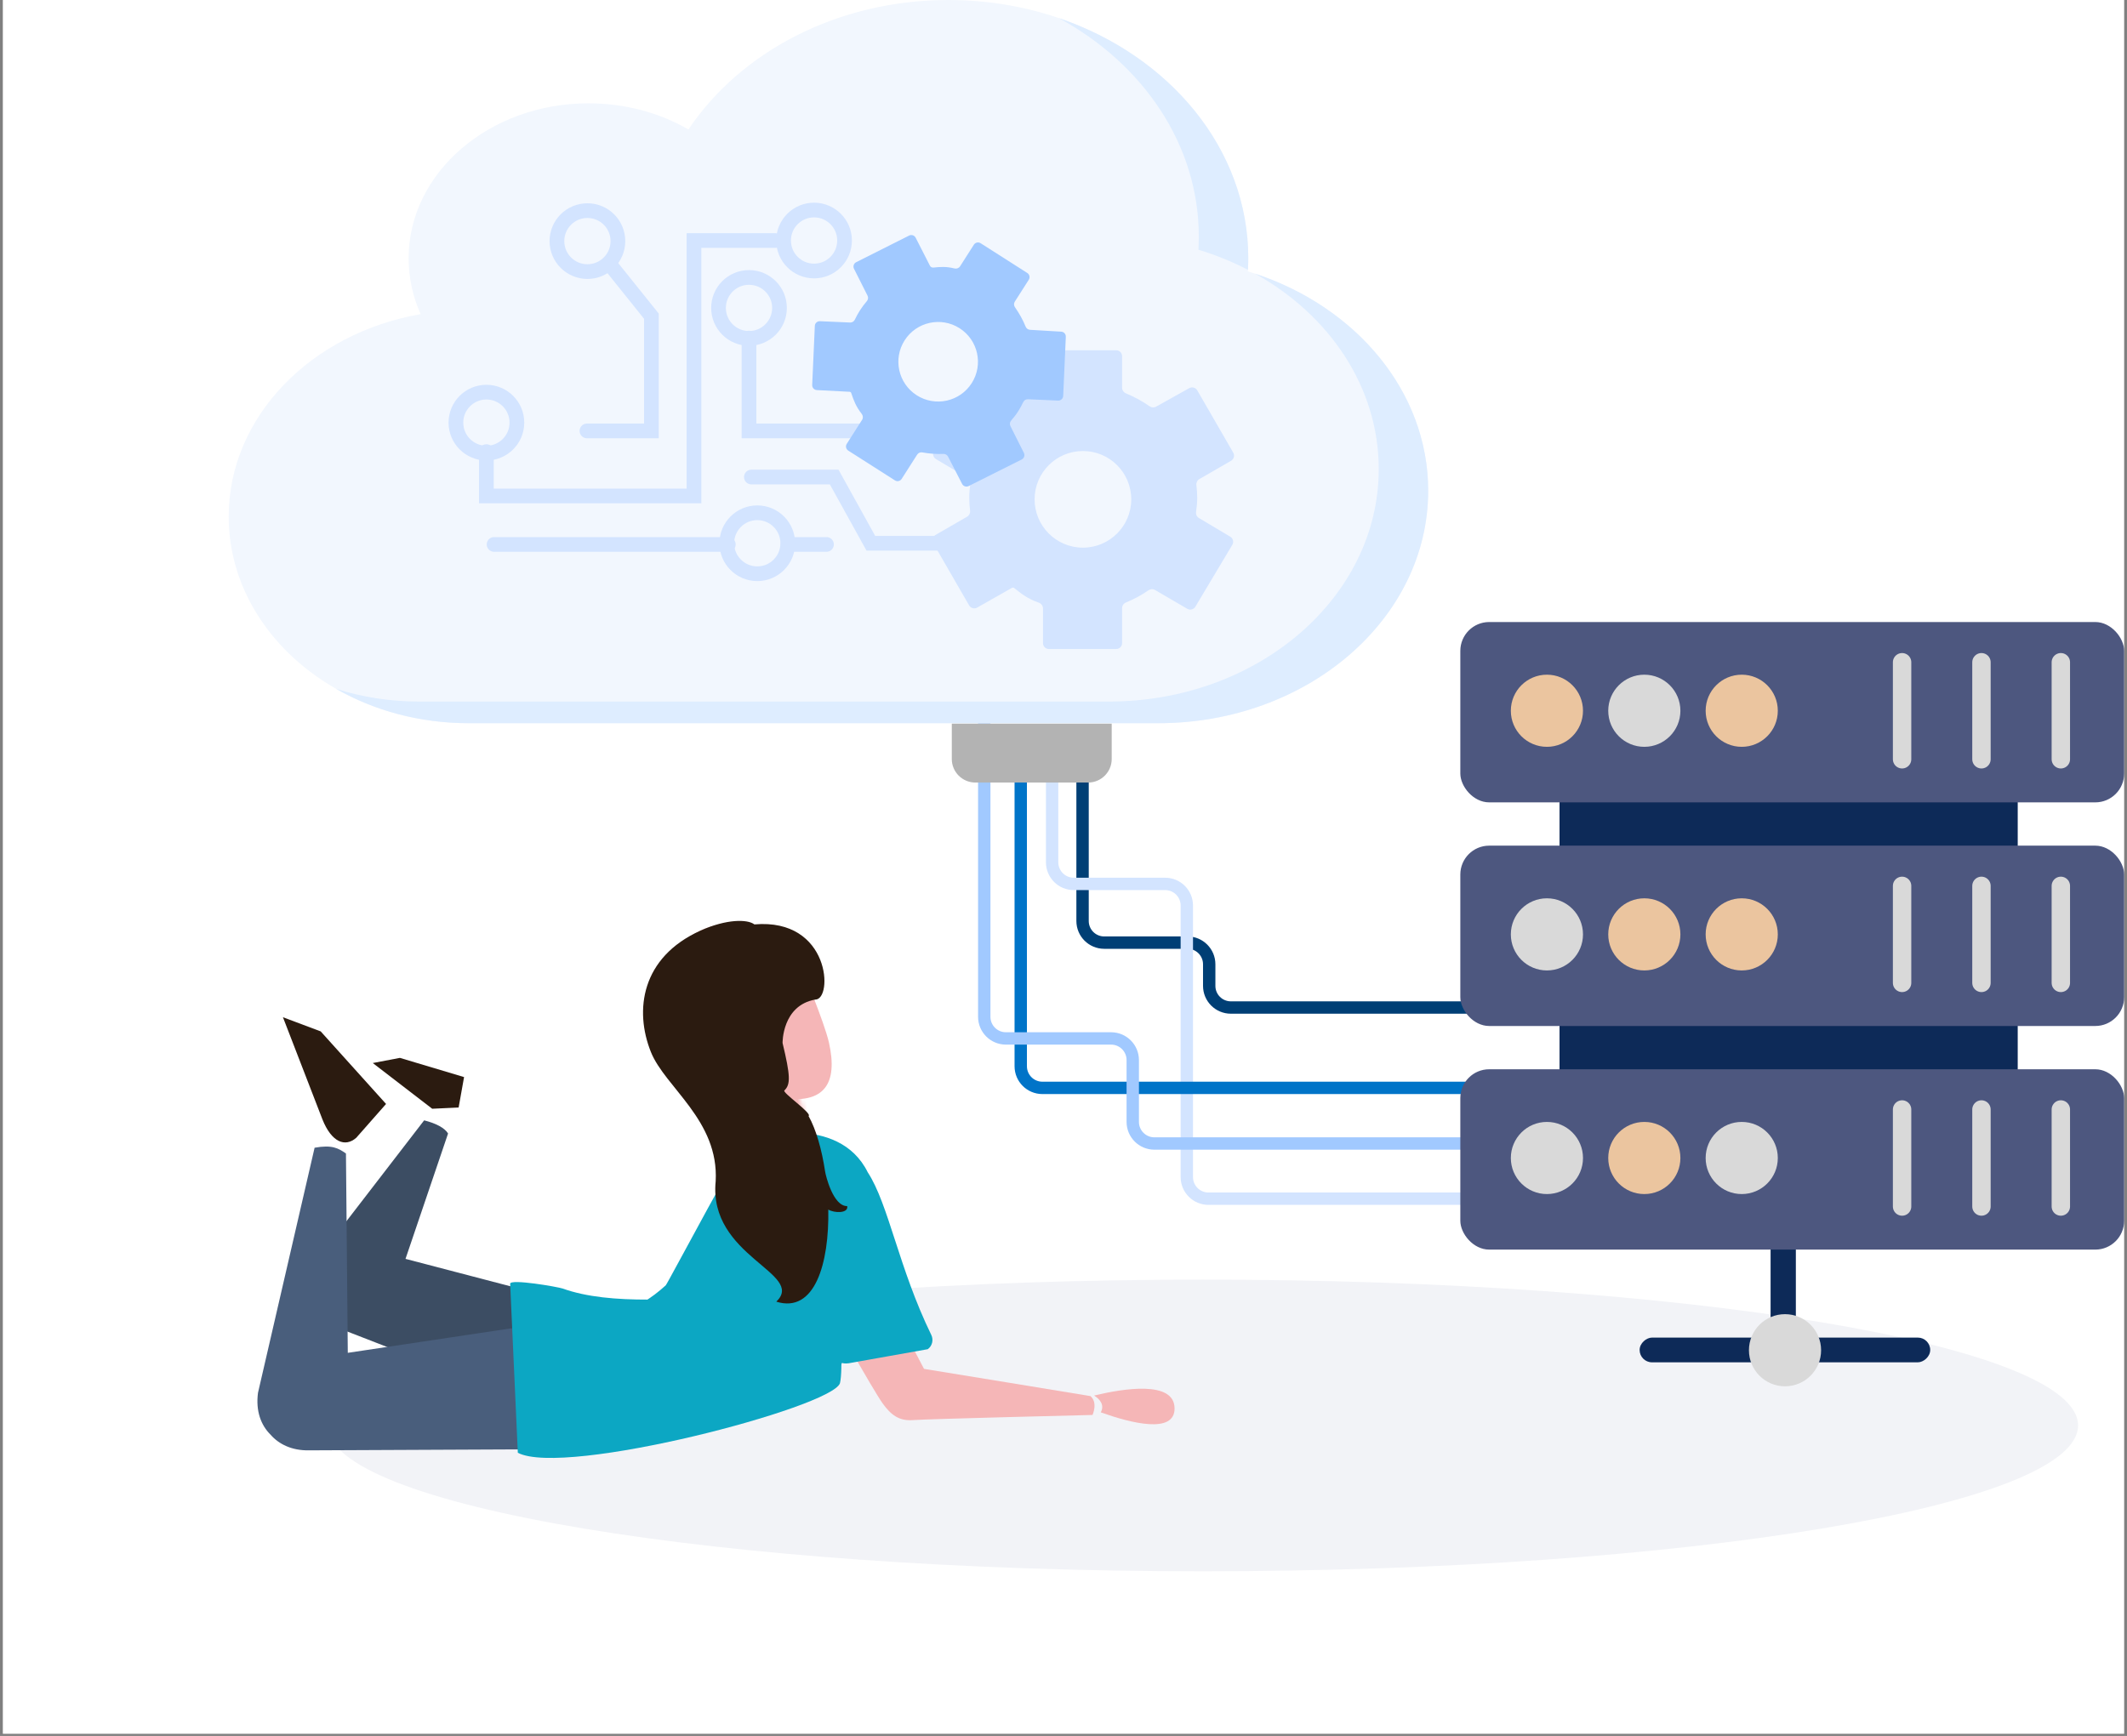 <svg width="452" height="369" viewBox="0 0 452 369" fill="none" xmlns="http://www.w3.org/2000/svg">
<rect x="0" y="0" width="452" height="369" fill="#808080" stroke="none"/>
<rect width="450.795" height="368.543" transform="translate(0.602)" fill="white"/>
<path d="M255.602 334C358.327 334 441.602 320.121 441.602 303C441.602 285.879 358.327 272 255.602 272C152.877 272 69.602 285.879 69.602 303C69.602 320.121 152.877 334 255.602 334Z" fill="#F2F3F7"/>
<path d="M230.051 155.039V195.77C230.051 198.31 232.11 200.369 234.649 200.369H252.365C254.905 200.369 256.964 202.428 256.964 204.967V209.566C256.964 212.106 259.023 214.165 261.562 214.165H340.418" stroke="#003F75" stroke-width="2.628"/>
<path d="M223.582 155.647V183.288C223.582 185.828 225.641 187.887 228.181 187.887H247.608C250.147 187.887 252.206 189.946 252.206 192.486V250.202C252.206 252.742 254.265 254.801 256.805 254.801H339.104" stroke="#D3E4FF" stroke-width="2.628"/>
<path d="M216.914 156.353V226.647C216.914 229.187 218.973 231.245 221.513 231.245H361.442" stroke="#0074C8" stroke-width="2.628"/>
<path d="M209.16 153.726V216.136C209.16 218.675 211.219 220.734 213.759 220.734H236.118C238.658 220.734 240.717 222.793 240.717 225.333V238.472C240.717 241.012 242.775 243.07 245.315 243.07H362.886" stroke="#A1C9FF" stroke-width="2.628"/>
<path d="M89.384 66.775C87.751 63.103 86.835 59.088 86.835 54.902C86.835 36.716 103.961 21.961 125.069 21.961C132.915 21.961 140.243 24.02 146.297 27.52C157.329 11.049 177.92 0 201.538 0C236.745 0 265.262 24.569 265.262 54.902C265.262 55.828 265.222 56.755 265.182 57.681C287.485 64.441 303.496 82.765 303.496 104.314C303.496 131.593 277.807 153.726 246.145 153.726H99.58C71.422 153.726 48.6 134.064 48.6 109.804C48.6 88.564 66.125 70.824 89.384 66.775Z" fill="#F2F7FE"/>
<path fill-rule="evenodd" clip-rule="evenodd" d="M71.426 146.425C79.493 151.039 89.174 153.726 99.583 153.726H246.148C277.811 153.726 303.5 131.593 303.5 104.314C303.5 83.251 288.203 65.269 266.684 58.156C282.504 66.951 292.989 82.277 292.989 99.715C292.989 126.995 267.3 149.127 235.637 149.127H89.072C82.869 149.127 76.924 148.173 71.426 146.425ZM265.2 57.358C265.234 56.539 265.265 55.721 265.265 54.902C265.265 31.704 248.586 11.877 224.991 3.833C242.878 13.553 254.754 30.728 254.754 50.303C254.754 51.23 254.714 52.156 254.675 53.083C258.37 54.203 261.893 55.641 265.2 57.358Z" fill="#DEEDFF"/>
<path d="M124.73 91.596H138.43V67.213L129.758 56.404" stroke="#D3E4FF" stroke-width="3.127" stroke-linecap="round"/>
<path d="M164.697 51.126H147.478V105.421H103.363V95.995" stroke="#D3E4FF" stroke-width="3.127" stroke-linecap="round"/>
<path d="M203.534 91.596H159.168V71.864" stroke="#D3E4FF" stroke-width="3.127" stroke-linecap="round"/>
<path d="M159.672 101.399H177.268L185.06 115.476H202.153" stroke="#D3E4FF" stroke-width="3.127" stroke-linecap="round"/>
<path d="M104.996 115.727H154.767" stroke="#D3E4FF" stroke-width="3.127" stroke-linecap="round"/>
<path d="M167.465 115.727H175.634" stroke="#D3E4FF" stroke-width="3.127" stroke-linecap="round"/>
<circle cx="124.829" cy="51.251" r="6.48" stroke="#D3E4FF" stroke-width="3.127"/>
<circle cx="172.993" cy="51.126" r="6.48" stroke="#D3E4FF" stroke-width="3.127"/>
<circle cx="159.169" cy="65.454" r="6.48" stroke="#D3E4FF" stroke-width="3.127"/>
<circle cx="160.927" cy="115.476" r="6.48" stroke="#D3E4FF" stroke-width="3.127"/>
<circle cx="103.364" cy="89.836" r="6.48" stroke="#D3E4FF" stroke-width="3.127"/>
<path d="M202.262 153.821H236.245V161.333C236.245 164.099 234.003 166.341 231.237 166.341H207.27C204.504 166.341 202.262 164.099 202.262 161.333V153.821Z" fill="#B3B3B3"/>
<path fill-rule="evenodd" clip-rule="evenodd" d="M254.415 105.835C254.415 104.916 254.349 104.012 254.24 103.122C254.177 102.607 254.418 102.099 254.867 101.839L261.611 97.942C262.214 97.593 262.42 96.823 262.072 96.221L254.428 82.979C254.084 82.383 253.324 82.173 252.723 82.508L245.67 86.442C245.223 86.692 244.672 86.643 244.257 86.343C242.758 85.261 241.01 84.343 239.253 83.608C238.772 83.407 238.451 82.942 238.451 82.422V75.71C238.451 75.014 237.887 74.45 237.191 74.45H222.899C222.203 74.45 221.639 75.014 221.639 75.71V82.328C221.639 82.894 221.259 83.385 220.723 83.567C218.56 84.299 217.389 85.22 216.012 86.305C215.716 86.537 215.309 86.564 214.985 86.374L208.005 82.271C207.407 81.92 206.637 82.117 206.283 82.713L198.464 95.861C198.108 96.459 198.304 97.232 198.903 97.588L205.582 101.56C206.026 101.824 206.261 102.331 206.192 102.843C206.06 103.826 205.973 104.821 205.973 105.835C205.973 106.757 206.04 107.661 206.147 108.553C206.209 109.065 205.967 109.569 205.521 109.827L198.77 113.731C198.168 114.079 197.962 114.849 198.31 115.451L205.946 128.684C206.292 129.284 207.057 129.492 207.659 129.15L215.044 124.961C215.199 124.873 215.392 124.888 215.532 125C217.091 126.243 218.396 127.285 220.736 128.098C221.266 128.282 221.639 128.771 221.639 129.331V136.699C221.639 137.395 222.203 137.959 222.899 137.959H237.191C237.887 137.959 238.451 137.395 238.451 136.699V129.261C238.451 128.734 238.779 128.266 239.267 128.067C240.977 127.368 242.599 126.502 244.026 125.49C244.446 125.191 245.002 125.151 245.447 125.41L252.305 129.406C252.901 129.754 253.667 129.556 254.021 128.963L261.875 115.809C262.232 115.211 262.036 114.437 261.438 114.08L254.775 110.11C254.333 109.846 254.097 109.34 254.17 108.831C254.309 107.849 254.415 106.853 254.415 105.835ZM230.128 116.411C235.8 116.411 240.398 111.813 240.398 106.141C240.398 100.469 235.8 95.871 230.128 95.871C224.456 95.871 219.858 100.469 219.858 106.141C219.858 111.813 224.456 116.411 230.128 116.411Z" fill="#D3E4FF"/>
<path fill-rule="evenodd" clip-rule="evenodd" d="M216.361 87.442C216.768 86.803 217.123 86.147 217.441 85.48C217.626 85.095 218.018 84.849 218.445 84.868L224.853 85.149C225.425 85.174 225.909 84.731 225.935 84.159L226.494 71.582C226.519 71.015 226.084 70.533 225.518 70.5L218.88 70.106C218.459 70.082 218.098 69.803 217.943 69.412C217.382 67.997 216.575 66.585 215.681 65.297C215.436 64.945 215.419 64.48 215.65 64.118L218.623 59.459C218.931 58.976 218.789 58.335 218.306 58.026L208.385 51.696C207.902 51.388 207.261 51.53 206.953 52.013L204.021 56.608C203.77 57 203.289 57.173 202.837 57.062C201.011 56.611 199.79 56.733 198.354 56.875C198.046 56.906 197.751 56.744 197.61 56.468L194.582 50.529C194.323 50.02 193.701 49.817 193.191 50.074L181.94 55.736C181.428 55.994 181.222 56.618 181.48 57.13L184.357 62.846C184.548 63.225 184.487 63.682 184.213 64.006C183.685 64.63 183.185 65.282 182.735 65.986C182.327 66.626 181.973 67.284 181.653 67.95C181.468 68.332 181.078 68.576 180.653 68.557L174.238 68.277C173.666 68.252 173.182 68.695 173.156 69.267L172.596 81.835C172.571 82.404 173.01 82.888 173.579 82.917L180.56 83.28C180.707 83.288 180.835 83.384 180.883 83.523C181.414 85.077 181.859 86.378 183.123 87.979C183.409 88.341 183.451 88.846 183.203 89.235L179.94 94.349C179.632 94.832 179.774 95.473 180.257 95.782L190.177 102.112C190.66 102.42 191.302 102.278 191.61 101.795L194.905 96.632C195.138 96.266 195.573 96.087 196 96.164C197.496 96.437 199.006 96.554 200.444 96.483C200.868 96.462 201.272 96.68 201.466 97.057L204.457 102.869C204.717 103.374 205.336 103.576 205.844 103.321L217.122 97.669C217.635 97.412 217.842 96.788 217.585 96.275L214.718 90.568C214.528 90.189 214.588 89.734 214.864 89.412C215.396 88.792 215.91 88.148 216.361 87.442ZM194.818 84.026C198.755 86.538 203.983 85.383 206.495 81.445C209.008 77.508 207.852 72.28 203.915 69.768C199.978 67.256 194.75 68.411 192.238 72.348C189.726 76.285 190.881 81.514 194.818 84.026Z" fill="#A1C9FF"/>
<rect x="376.262" y="262.479" width="5.367" height="22.233" fill="#0D2A58"/>
<rect x="348.43" y="289.582" width="5.256" height="61.753" rx="2.628" transform="rotate(-90 348.43 289.582)" fill="#0D2A58"/>
<circle cx="379.327" cy="287.012" r="7.667" fill="#D9D9D9"/>
<rect x="331.41" y="137.282" width="97.367" height="128.034" fill="#0D2A58"/>
<rect x="310.328" y="132.222" width="141.067" height="38.334" rx="6.133" fill="#4D577F"/>
<circle cx="328.729" cy="151.082" r="7.667" fill="#EBC59F"/>
<circle cx="349.428" cy="151.082" r="7.667" fill="#D9D9D9"/>
<circle cx="370.128" cy="151.082" r="7.667" fill="#EBC59F"/>
<line x1="404.205" y1="161.394" x2="404.205" y2="140.77" stroke="#D9D9D9" stroke-width="3.91" stroke-linecap="round"/>
<line x1="421.072" y1="161.394" x2="421.072" y2="140.77" stroke="#D9D9D9" stroke-width="3.91" stroke-linecap="round"/>
<line x1="437.94" y1="161.394" x2="437.94" y2="140.77" stroke="#D9D9D9" stroke-width="3.91" stroke-linecap="round"/>
<rect x="310.328" y="179.756" width="141.067" height="38.334" rx="6.133" fill="#4D577F"/>
<circle cx="328.729" cy="198.616" r="7.667" fill="#D9D9D9"/>
<circle cx="349.428" cy="198.616" r="7.667" fill="#EBC59F"/>
<circle cx="370.128" cy="198.616" r="7.667" fill="#EBC59F"/>
<line x1="404.205" y1="208.928" x2="404.205" y2="188.304" stroke="#D9D9D9" stroke-width="3.91" stroke-linecap="round"/>
<line x1="421.072" y1="208.928" x2="421.072" y2="188.304" stroke="#D9D9D9" stroke-width="3.91" stroke-linecap="round"/>
<line x1="437.94" y1="208.928" x2="437.94" y2="188.304" stroke="#D9D9D9" stroke-width="3.91" stroke-linecap="round"/>
<rect x="310.328" y="227.289" width="141.067" height="38.334" rx="6.133" fill="#4D577F"/>
<circle cx="328.729" cy="246.149" r="7.667" fill="#D9D9D9"/>
<circle cx="349.428" cy="246.149" r="7.667" fill="#EBC59F"/>
<circle cx="370.128" cy="246.149" r="7.667" fill="#D9D9D9"/>
<line x1="404.205" y1="256.461" x2="404.205" y2="235.837" stroke="#D9D9D9" stroke-width="3.91" stroke-linecap="round"/>
<line x1="421.072" y1="256.461" x2="421.072" y2="235.837" stroke="#D9D9D9" stroke-width="3.91" stroke-linecap="round"/>
<line x1="437.94" y1="256.461" x2="437.94" y2="235.837" stroke="#D9D9D9" stroke-width="3.91" stroke-linecap="round"/>
<path d="M64.507 276.67C65.046 278.434 66.389 280.056 68.691 281.047L109.712 296.98C120.946 300.547 130.949 279.992 118.622 276.077L86.173 267.591L95.216 240.945C94.514 239.756 92.607 238.764 90.131 238.148L65.33 270.348C63.908 272.655 63.813 274.869 64.512 276.663L64.507 276.67Z" fill="#3C4D63"/>
<path d="M91.847 235.68L79.218 225.964L84.983 224.868L98.617 228.949L97.461 235.417L91.847 235.68Z" fill="#2B1B10"/>
<path d="M68.507 237.916C70.457 242.825 73.354 243.916 75.705 241.852L82.04 234.662L68.149 219.237L60.126 216.227L68.504 237.904L68.507 237.916Z" fill="#2B1B10"/>
<path d="M57.492 304.961C59.261 306.987 62.014 308.359 65.668 308.292L126.302 308.015C143.389 306.077 142.036 278.039 123.296 280.162L73.908 287.564L73.517 245.196C71.874 244.031 70.513 243.307 66.854 243.967L54.825 296.065C54.306 299.983 55.491 302.984 57.492 304.961Z" fill="#495E7C"/>
<mask id="mask0_3161_139123" style="mask-type:luminance" maskUnits="userSpaceOnUse" x="153" y="231" width="21" height="24">
<path d="M170.545 254.28C168.454 255.128 160.795 249.977 160.795 249.977L153.634 239.023L159.545 231.347L169.232 231.487L173.469 244.411C173.469 244.411 172.629 253.436 170.537 254.284L170.545 254.28Z" fill="white"/>
</mask>
<g mask="url(#mask0_3161_139123)">
<mask id="mask1_3161_139123" style="mask-type:luminance" maskUnits="userSpaceOnUse" x="145" y="220" width="40" height="45">
<path d="M145.468 232.351L169.09 220.939L184.699 253.249L161.078 264.661L145.468 232.351Z" fill="white"/>
</mask>
<g mask="url(#mask1_3161_139123)">
<mask id="mask2_3161_139123" style="mask-type:luminance" maskUnits="userSpaceOnUse" x="145" y="220" width="40" height="45">
<path d="M145.468 232.351L169.09 220.939L184.699 253.249L161.078 264.661L145.468 232.351Z" fill="white"/>
</mask>
<g mask="url(#mask2_3161_139123)">
<rect width="26.492" height="36.144" transform="matrix(-0.9 0.435 0.435 0.9 169.074 220.807)" fill="#F5B6B7"/>
</g>
</g>
</g>
<path d="M110.04 308.808C120.016 314.032 176.676 299.206 178.494 294.033C179.18 291.2 178.572 281.568 178.282 279.14C177.992 276.712 161.829 275.049 159.48 275.189C144.728 276.101 129.763 277.53 119.603 273.91C118.555 273.535 108.412 271.788 108.412 272.87L110.04 308.801" fill="#0CA7C3"/>
<path d="M187.478 298.187C185.618 295.572 175.675 278.034 175.675 278.034C161.01 253.915 164.72 246.688 169.991 242.787C175.265 240.526 179.241 252.418 183.088 265.68L196.358 290.974C196.632 290.997 231.734 296.76 231.734 296.76C233.363 298.179 232.168 300.769 232.168 300.769C232.168 300.769 197.048 301.622 194.064 301.861C191.079 302.1 189.329 300.794 187.469 298.179L187.478 298.187Z" fill="#F5B6B7"/>
<path d="M180.305 289.782C178.992 290.019 177.673 289.393 177.03 288.226C174.129 282.966 166.353 268.884 166.233 268.565C164.873 264.865 159.778 247.062 159.786 241.864C159.786 241.864 178.125 236.477 184.412 249.207C188.836 255.974 191.001 269.588 197.895 283.736C198.419 284.8 198.121 286.085 197.16 286.79L180.314 289.79L180.305 289.782Z" fill="#0CA7C3"/>
<path d="M165.968 233.376C160.15 232.499 141.614 219.861 141.614 219.861C137.601 211.555 140.794 201.7 148.749 197.857C156.704 194.013 166.408 197.637 170.421 205.943C170.421 205.943 175.167 217.238 176.157 221.62C178.116 230.337 175.195 234.805 165.964 233.388L165.968 233.376Z" fill="#F5B6B7"/>
<path d="M159.494 241.482L186.005 254.296C186.88 254.723 187.343 255.696 187.103 256.64C183.181 272.485 180.501 293.049 174.631 295.621L118.146 282.832C116.741 277.644 128.61 284.982 141.476 273.214C142.081 272.464 158.623 241.066 159.494 241.482Z" fill="#0CA7C3"/>
<path d="M166.295 221.681C167.979 228.696 168.025 230.515 166.681 231.794C166.191 232.258 172.669 236.681 171.823 237.227C173.416 240.052 174.634 244.338 175.347 249.055C175.477 249.918 177.053 256.424 180.032 256.373C180.349 257.953 177.285 257.887 176.018 257.111C176.225 268.493 173.184 279.248 164.97 276.688C171.295 270.619 150.479 267.126 152.086 251.086C152.802 238.145 141.33 231.142 138.315 223.608C134.771 214.754 136.261 203.498 148.858 197.816C154.4 195.316 158.855 195.369 160.312 196.496C176.535 195.099 177.051 212.536 173.245 212.474C166.188 213.726 166.299 221.689 166.299 221.689L166.295 221.681Z" fill="#2B1B10"/>
<path d="M232.5 296.645C238.794 295.129 249.547 293.412 249.602 299.361C249.649 304.891 240.322 302.505 233.918 300.215C234.879 298.466 233.422 297.217 232.5 296.645Z" fill="#F5B6B7"/>
</svg>
